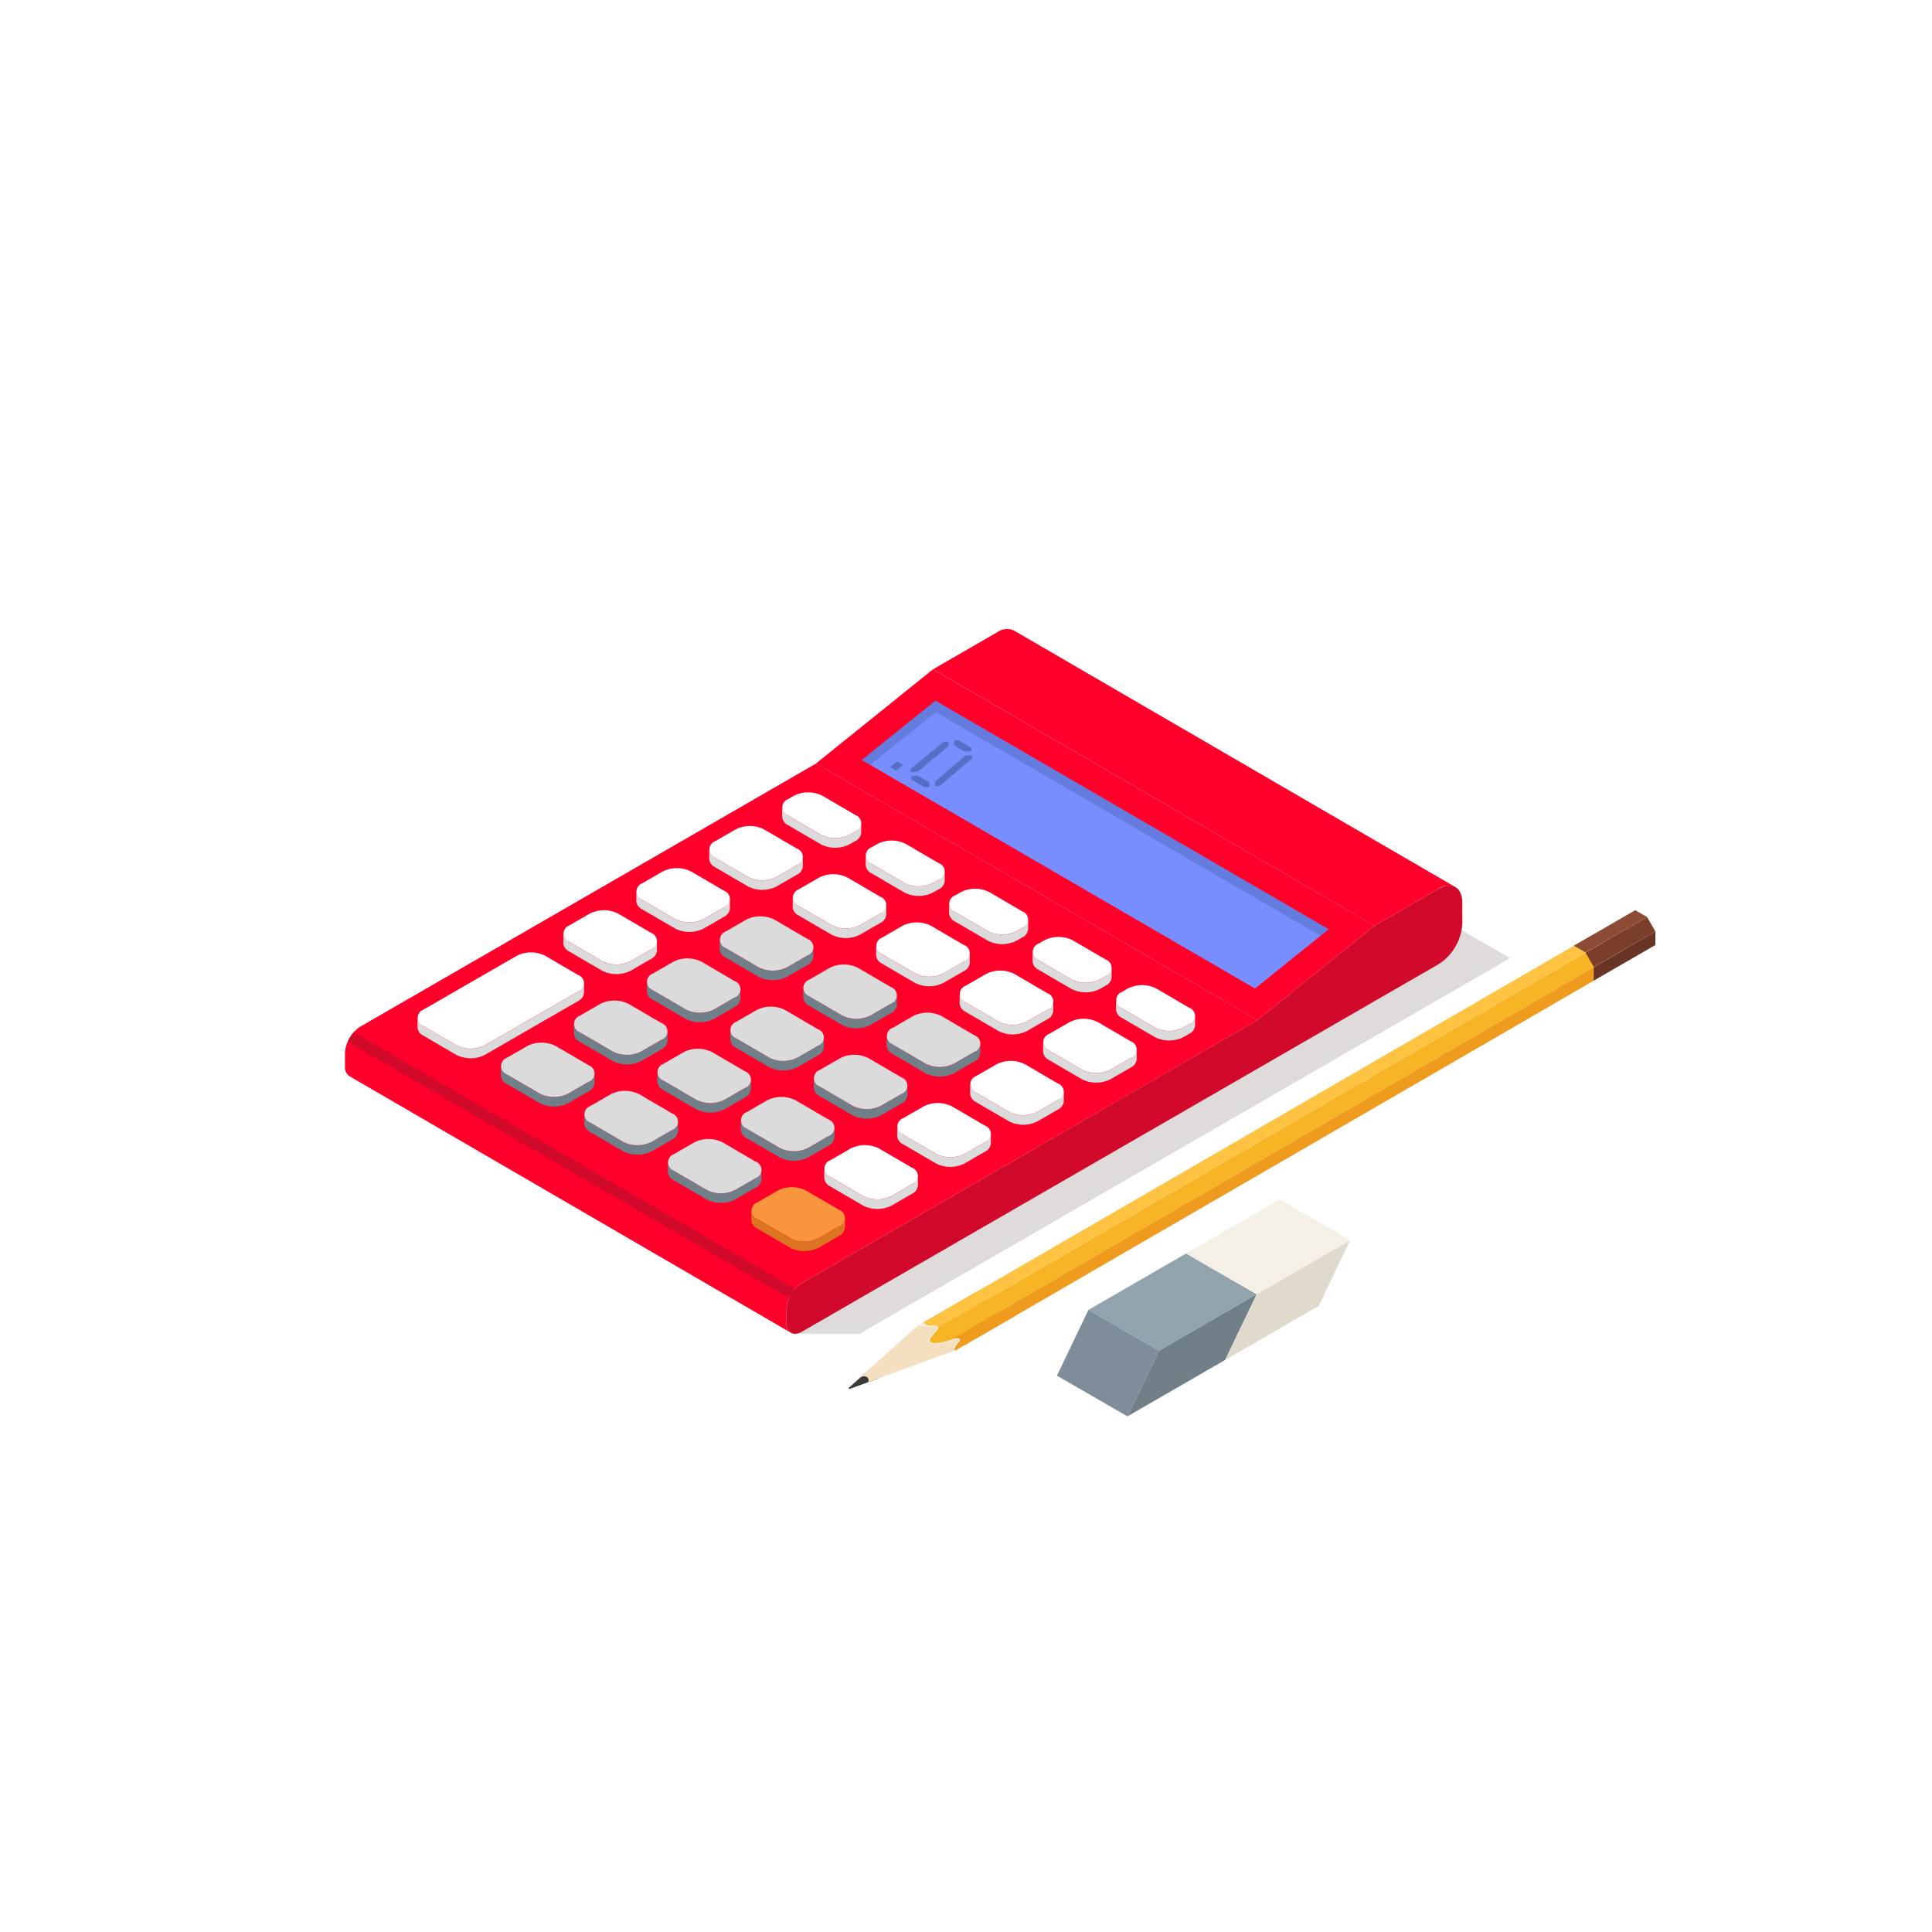 <svg xmlns="http://www.w3.org/2000/svg" xmlns:xlink="http://www.w3.org/1999/xlink" width="176" height="176" viewBox="0 0 176 176">
  <defs>
    <filter id="Rectangle_17441" x="0" y="0" width="176" height="176" filterUnits="userSpaceOnUse">
      <feOffset dy="3" input="SourceAlpha"/>
      <feGaussianBlur stdDeviation="3" result="blur"/>
      <feFlood flood-color="#0a4d71" flood-opacity="0.157"/>
      <feComposite operator="in" in2="blur"/>
      <feComposite in="SourceGraphic"/>
    </filter>
    <linearGradient id="linear-gradient" x1="-19.875" y1="108.278" x2="-19.875" y2="108.688" gradientUnits="objectBoundingBox">
      <stop offset="0.253" stop-color="#3b3b3b"/>
      <stop offset="0.426" stop-color="#636363"/>
      <stop offset="0.579" stop-color="#545454"/>
      <stop offset="0.732" stop-color="#3b3b3b"/>
    </linearGradient>
    <linearGradient id="linear-gradient-2" x1="-22.776" y1="0.279" x2="-22.905" y2="0.603" gradientUnits="objectBoundingBox">
      <stop offset="0" stop-color="#f5dfc1"/>
      <stop offset="0.259" stop-color="#f4ddbf"/>
      <stop offset="0.352" stop-color="#f1d9b8"/>
      <stop offset="0.418" stop-color="#ebd1ac"/>
      <stop offset="0.432" stop-color="#eacfa9"/>
      <stop offset="0.523" stop-color="#e6c69e"/>
      <stop offset="0.829" stop-color="#dbad7f"/>
      <stop offset="1" stop-color="#d7a474"/>
    </linearGradient>
    <clipPath id="clip-path">
      <path id="Path_5332" data-name="Path 5332" d="M-237.85,413.634a3.419,3.419,0,0,0-1.478.733l-5.1,4.6.73.423,7.921-2.892c.31-.22.79-.428.89-.707l1.071-2.3-.362-.21Z" transform="translate(244.426 -413.285)" fill="none"/>
    </clipPath>
  </defs>
  <g id="Group_11843" data-name="Group 11843" transform="translate(-1365 -767)">
    <g id="Group_11812" data-name="Group 11812" transform="translate(0 1)">
      <g id="Group_9136" data-name="Group 9136" transform="translate(1374.228 772)">
        <g transform="matrix(1, 0, 0, 1, -9.23, -6)" filter="url(#Rectangle_17441)">
          <rect id="Rectangle_17441-2" data-name="Rectangle 17441" width="158" height="158" rx="10" transform="translate(9 6)" fill="#fff"/>
        </g>
      </g>
    </g>
    <g id="_1" data-name="1" transform="translate(1396.429 824.299)">
      <path id="Path_5256" data-name="Path 5256" d="M-231.571,380.866l12.133,7L-278.7,422.086h-5.591Z" transform="translate(325.571 -357.88)" fill="#ada6a3" opacity="0.4"/>
      <g id="_1-2" data-name="1" transform="translate(0)">
        <g id="Group_7564" data-name="Group 7564">
          <g id="Group_7563" data-name="Group 7563" style="isolation: isolate">
            <path id="Path_5257" data-name="Path 5257" d="M-274.358,362.309a1.511,1.511,0,0,1,1.523-.15l40.208,23.367a1.511,1.511,0,0,0-1.523.15L-240,389.051-280.2,365.684Z" transform="translate(333.776 -362.015)" fill="#ff002b"/>
            <path id="Path_5258" data-name="Path 5258" d="M-263.5,365.024l40.209,23.366-10.665,8.589-40.209-23.367Z" transform="translate(317.069 -361.355)" fill="#ff002b"/>
            <path id="Path_5259" data-name="Path 5259" d="M-228.212,388.191l-35.818-20.816-6.71,5.4,35.817,20.817Z" transform="translate(317.82 -360.839)" fill="#788eff"/>
            <path id="Path_5260" data-name="Path 5260" d="M-264,368.418l-5.972,4.809-.772-.448,6.71-5.4,35.818,20.816-.738.595Z" transform="translate(317.82 -360.839)" fill="#4a62af" opacity="0.4" style="mix-blend-mode: multiply;isolation: isolate"/>
            <path id="Path_5261" data-name="Path 5261" d="M-265.359,398c.008-.038.017-.076.027-.115a3.111,3.111,0,0,1,.159-.469,3.931,3.931,0,0,1,.218-.408c.024-.039.049-.076.074-.114a3.355,3.355,0,0,1,.207-.277c.018-.022.033-.048.051-.07.093-.1.155-.156.219-.216.032-.029.062-.061.1-.088a2.1,2.1,0,0,1,.3-.217l41.5-23.958,40.208,23.367-41.5,23.958a2.293,2.293,0,0,0-.3.217c-.033.027-.062.059-.094.087-.065.06-.128.119-.188.187-.028.03-.055.066-.083.1a3.357,3.357,0,0,0-.207.278c-.026.038-.051.076-.074.113a3.432,3.432,0,0,0-.206.384,3.114,3.114,0,0,0-.172.494c-.01.039-.018.077-.027.116a2.306,2.306,0,0,0-.056.465l0,1.183a.989.989,0,0,0,.413.907L-265,400.554a.989.989,0,0,1-.414-.907l0-1.183A2.156,2.156,0,0,1-265.359,398Z" transform="translate(265.415 -359.81)" fill="#ff002b"/>
            <path id="Path_5262" data-name="Path 5262" d="M-230.327,392.142l40.21,23.367a3.422,3.422,0,0,0-.55.866l-40.21-23.367A3.458,3.458,0,0,1-230.327,392.142Z" transform="translate(231.12 -355.406)" fill="#d10a2b"/>
            <path id="Path_5263" data-name="Path 5263" d="M-279.311,417.393l41.5-23.958,10.664-8.588,5.846-3.375c1.186-.685,2.146-.132,2.15,1.232l.006,1.92a4.708,4.708,0,0,1-2.136,3.706L-279.3,421.824c-.78.451-1.418.088-1.42-.81l0-1.183A3.115,3.115,0,0,1-279.311,417.393Z" transform="translate(320.931 -357.811)" fill="#d10a2b"/>
          </g>
          <path id="Path_5264" data-name="Path 5264" d="M-240.009,374.085l.032.44.422-.044c.743-.635,2.37-2.032,2.931-2.512l-.015-.3-.613.067C-238.778,373.037-238.473,372.78-240.009,374.085Zm1.762-3.281-.023-.435.426-.038,1.166.678.018.291-.616.067Zm-.523.056-2.8,2.324-.635.057-.023-.3c1.261-1.038,1.533-1.263,3-2.474l.428-.042Zm-1.774,3.274.033.443-.421.038-1.212-.7-.033-.3.633-.056Zm-2.362-1.557-.643.526-.551-.318.646-.524Z" transform="translate(293.75 -360.191)" fill="#4a62af" opacity="0.7" style="mix-blend-mode: multiply;isolation: isolate"/>
        </g>
        <g id="Group_7657" data-name="Group 7657" transform="translate(6.605 14.88)">
          <g id="Group_7580" data-name="Group 7580" transform="translate(0)">
            <g id="Group_7567" data-name="Group 7567" transform="translate(0 14.579)">
              <g id="Group_7565" data-name="Group 7565" transform="translate(0 2.812)">
                <path id="Path_5265" data-name="Path 5265" d="M-214.575,392.392l3,1.751a2.877,2.877,0,0,0,2.6,0l8.494-4.9a.914.914,0,0,0,.539-.755l0,.863a.917.917,0,0,1-.539.756l-8.494,4.9a2.877,2.877,0,0,1-2.6,0l-3-1.752a.915.915,0,0,1-.534-.749l0-.863A.915.915,0,0,0-214.575,392.392Z" transform="translate(215.109 -388.48)" fill="#dbdbdb"/>
              </g>
              <g id="Group_7566" data-name="Group 7566" transform="translate(0.001)">
                <path id="Path_5266" data-name="Path 5266" d="M-214.565,391.388l8.494-4.9a2.859,2.859,0,0,1,2.6,0l3,1.751a.794.794,0,0,1-.009,1.5l-8.494,4.9a2.877,2.877,0,0,1-2.6,0l-3-1.751A.8.8,0,0,1-214.565,391.388Z" transform="translate(215.107 -386.174)" fill="#fff"/>
              </g>
            </g>
            <g id="Group_7570" data-name="Group 7570" transform="translate(13.284 10.743)">
              <g id="Group_7568" data-name="Group 7568" transform="translate(0 2.141)">
                <path id="Path_5267" data-name="Path 5267" d="M-220.025,385.533l3,1.752a2.874,2.874,0,0,0,2.6,0l1.856-1.07a.916.916,0,0,0,.539-.756l0,.864a.914.914,0,0,1-.539.755l-1.856,1.072a2.875,2.875,0,0,1-2.6,0l-3-1.752a.912.912,0,0,1-.534-.749l0-.863A.915.915,0,0,0-220.025,385.533Z" transform="translate(220.559 -384.784)" fill="#dbdbdb"/>
              </g>
              <g id="Group_7569" data-name="Group 7569" transform="translate(0.001)">
                <path id="Path_5268" data-name="Path 5268" d="M-220.015,384.408l1.856-1.071a2.864,2.864,0,0,1,2.6,0l3,1.752a.794.794,0,0,1-.008,1.5l-1.856,1.071a2.874,2.874,0,0,1-2.6,0l-3-1.752A.8.8,0,0,1-220.015,384.408Z" transform="translate(220.557 -383.028)" fill="#fff"/>
              </g>
            </g>
            <g id="Group_7573" data-name="Group 7573" transform="translate(19.929 6.906)">
              <g id="Group_7571" data-name="Group 7571" transform="translate(0 2.14)">
                <path id="Path_5269" data-name="Path 5269" d="M-225.475,382.386l3,1.752a2.878,2.878,0,0,0,2.6,0l1.855-1.072a.915.915,0,0,0,.54-.755l0,.863a.917.917,0,0,1-.54.756L-219.872,385a2.882,2.882,0,0,1-2.6,0l-3-1.752a.915.915,0,0,1-.534-.749l0-.865A.912.912,0,0,0-225.475,382.386Z" transform="translate(226.009 -381.637)" fill="#dbdbdb"/>
              </g>
              <g id="Group_7572" data-name="Group 7572" transform="translate(0)">
                <path id="Path_5270" data-name="Path 5270" d="M-225.465,381.262l1.855-1.072a2.87,2.87,0,0,1,2.6,0l3,1.752a.793.793,0,0,1-.009,1.5l-1.855,1.072a2.878,2.878,0,0,1-2.6,0l-3-1.752A.8.8,0,0,1-225.465,381.262Z" transform="translate(226.007 -379.882)" fill="#fff"/>
              </g>
            </g>
            <g id="Group_7576" data-name="Group 7576" transform="translate(26.574 3.069)">
              <g id="Group_7574" data-name="Group 7574" transform="translate(0.001 2.141)">
                <path id="Path_5271" data-name="Path 5271" d="M-230.926,379.24l3,1.752a2.875,2.875,0,0,0,2.6,0l1.856-1.072a.917.917,0,0,0,.54-.756l0,.864a.919.919,0,0,1-.54.756l-1.856,1.071a2.875,2.875,0,0,1-2.6,0l-3-1.751a.91.91,0,0,1-.533-.749l0-.865A.911.911,0,0,0-230.926,379.24Z" transform="translate(231.459 -378.491)" fill="#dbdbdb"/>
              </g>
              <g id="Group_7575" data-name="Group 7575" transform="translate(0)">
                <path id="Path_5272" data-name="Path 5272" d="M-230.914,378.117l1.856-1.072a2.863,2.863,0,0,1,2.6,0l3,1.752a.794.794,0,0,1-.009,1.5l-1.856,1.072a2.875,2.875,0,0,1-2.6,0l-3-1.752A.8.8,0,0,1-230.914,378.117Z" transform="translate(231.456 -376.735)" fill="#fff"/>
              </g>
            </g>
            <g id="Group_7579" data-name="Group 7579" transform="translate(33.219)">
              <g id="Group_7577" data-name="Group 7577" transform="translate(0 1.374)">
                <path id="Path_5273" data-name="Path 5273" d="M-235.284,376.094l3,1.752a2.875,2.875,0,0,0,2.6,0l.527-.3a.914.914,0,0,0,.539-.756l0,.864a.917.917,0,0,1-.539.756l-.527.3a2.875,2.875,0,0,1-2.6,0l-3-1.752a.915.915,0,0,1-.534-.749l0-.863A.915.915,0,0,0-235.284,376.094Z" transform="translate(235.818 -375.345)" fill="#dbdbdb"/>
              </g>
              <g id="Group_7578" data-name="Group 7578" transform="translate(0.001)">
                <path id="Path_5274" data-name="Path 5274" d="M-235.274,374.831l.527-.3a2.863,2.863,0,0,1,2.6,0l3,1.752a.794.794,0,0,1-.009,1.5l-.527.3a2.875,2.875,0,0,1-2.6,0l-3-1.752A.8.8,0,0,1-235.274,374.831Z" transform="translate(235.816 -374.218)" fill="#fff"/>
              </g>
            </g>
          </g>
          <g id="Group_7599" data-name="Group 7599" transform="translate(7.598 4.391)">
            <g id="Group_7583" data-name="Group 7583" transform="translate(0 18.415)">
              <g id="Group_7581" data-name="Group 7581" transform="translate(0 2.141)">
                <path id="Path_5275" data-name="Path 5275" d="M-215.362,395.426l3,1.752a2.877,2.877,0,0,0,2.6,0l1.855-1.072a.916.916,0,0,0,.54-.756l0,.865a.919.919,0,0,1-.54.756l-1.855,1.071a2.877,2.877,0,0,1-2.6,0l-3-1.751a.915.915,0,0,1-.534-.749l0-.865A.915.915,0,0,0-215.362,395.426Z" transform="translate(215.896 -394.677)" fill="#717f89"/>
              </g>
              <g id="Group_7582" data-name="Group 7582" transform="translate(0)">
                <path id="Path_5276" data-name="Path 5276" d="M-215.353,394.3l1.856-1.072a2.866,2.866,0,0,1,2.6,0l3,1.752a.793.793,0,0,1-.009,1.5l-1.855,1.072a2.877,2.877,0,0,1-2.6,0l-3-1.752A.8.8,0,0,1-215.353,394.3Z" transform="translate(215.894 -392.921)" fill="#dbdbdb"/>
              </g>
            </g>
            <g id="Group_7586" data-name="Group 7586" transform="translate(6.645 14.579)">
              <g id="Group_7584" data-name="Group 7584" transform="translate(0.001 2.141)">
                <path id="Path_5277" data-name="Path 5277" d="M-220.813,392.28l3,1.752a2.875,2.875,0,0,0,2.6,0l1.856-1.071a.919.919,0,0,0,.54-.756l0,.863a.916.916,0,0,1-.54.756l-1.856,1.072a2.875,2.875,0,0,1-2.6,0l-3-1.752a.909.909,0,0,1-.533-.749l0-.863A.91.91,0,0,0-220.813,392.28Z" transform="translate(221.346 -391.531)" fill="#717f89"/>
              </g>
              <g id="Group_7585" data-name="Group 7585" transform="translate(0)">
                <path id="Path_5278" data-name="Path 5278" d="M-220.8,391.155l1.856-1.071a2.863,2.863,0,0,1,2.6,0l3,1.752a.794.794,0,0,1-.009,1.5l-1.856,1.071a2.875,2.875,0,0,1-2.6,0l-3-1.752A.8.8,0,0,1-220.8,391.155Z" transform="translate(221.343 -389.775)" fill="#dbdbdb"/>
              </g>
            </g>
            <g id="Group_7589" data-name="Group 7589" transform="translate(13.29 10.741)">
              <g id="Group_7587" data-name="Group 7587" transform="translate(0 2.141)">
                <path id="Path_5279" data-name="Path 5279" d="M-226.261,389.133l3,1.752a2.875,2.875,0,0,0,2.6,0l1.856-1.072a.914.914,0,0,0,.539-.755l0,.863a.917.917,0,0,1-.539.756l-1.856,1.071a2.875,2.875,0,0,1-2.6,0l-3-1.752a.915.915,0,0,1-.534-.749l0-.865A.912.912,0,0,0-226.261,389.133Z" transform="translate(226.795 -388.384)" fill="#717f89"/>
              </g>
              <g id="Group_7588" data-name="Group 7588" transform="translate(0.001)">
                <path id="Path_5280" data-name="Path 5280" d="M-226.251,388.009l1.856-1.072a2.859,2.859,0,0,1,2.6,0l3,1.752a.793.793,0,0,1-.008,1.5l-1.856,1.072a2.875,2.875,0,0,1-2.6,0l-3-1.752A.8.8,0,0,1-226.251,388.009Z" transform="translate(226.793 -386.628)" fill="#dbdbdb"/>
              </g>
            </g>
            <g id="Group_7592" data-name="Group 7592" transform="translate(19.935 6.905)">
              <g id="Group_7590" data-name="Group 7590" transform="translate(0 2.141)">
                <path id="Path_5281" data-name="Path 5281" d="M-231.711,385.987l3,1.752a2.881,2.881,0,0,0,2.6,0l1.856-1.072a.915.915,0,0,0,.539-.756l0,.865a.914.914,0,0,1-.539.755l-1.856,1.072a2.878,2.878,0,0,1-2.6,0l-3-1.752a.912.912,0,0,1-.534-.749l0-.863A.915.915,0,0,0-231.711,385.987Z" transform="translate(232.245 -385.238)" fill="#717f89"/>
              </g>
              <g id="Group_7591" data-name="Group 7591" transform="translate(0.001)">
                <path id="Path_5282" data-name="Path 5282" d="M-231.7,384.864l1.855-1.072a2.866,2.866,0,0,1,2.6,0l3,1.752a.794.794,0,0,1-.009,1.5l-1.856,1.072a2.882,2.882,0,0,1-2.6,0l-3-1.752A.8.8,0,0,1-231.7,384.864Z" transform="translate(232.243 -383.482)" fill="#dbdbdb"/>
              </g>
            </g>
            <g id="Group_7595" data-name="Group 7595" transform="translate(26.581 3.069)">
              <g id="Group_7593" data-name="Group 7593" transform="translate(0 2.141)">
                <path id="Path_5283" data-name="Path 5283" d="M-237.162,382.84l3,1.752a2.878,2.878,0,0,0,2.6,0l1.855-1.072a.916.916,0,0,0,.54-.755l0,.863a.917.917,0,0,1-.54.756l-1.855,1.072a2.877,2.877,0,0,1-2.6,0l-3-1.752a.916.916,0,0,1-.533-.749l0-.863A.912.912,0,0,0-237.162,382.84Z" transform="translate(237.695 -382.092)" fill="#dbdbdb"/>
              </g>
              <g id="Group_7594" data-name="Group 7594" transform="translate(0)">
                <path id="Path_5284" data-name="Path 5284" d="M-237.151,381.716l1.856-1.071a2.866,2.866,0,0,1,2.6,0l3,1.752a.793.793,0,0,1-.009,1.5l-1.855,1.072a2.878,2.878,0,0,1-2.6,0l-3-1.752A.8.8,0,0,1-237.151,381.716Z" transform="translate(237.693 -380.336)" fill="#fff"/>
              </g>
            </g>
            <g id="Group_7598" data-name="Group 7598" transform="translate(33.226)">
              <g id="Group_7596" data-name="Group 7596" transform="translate(0.001 1.373)">
                <path id="Path_5285" data-name="Path 5285" d="M-241.521,379.694l3,1.752a2.875,2.875,0,0,0,2.6,0l.527-.3a.917.917,0,0,0,.539-.756l0,.863a.916.916,0,0,1-.539.756l-.527.3a2.875,2.875,0,0,1-2.6,0l-3-1.751a.911.911,0,0,1-.533-.749l0-.865A.911.911,0,0,0-241.521,379.694Z" transform="translate(242.054 -378.945)" fill="#dbdbdb"/>
              </g>
              <g id="Group_7597" data-name="Group 7597" transform="translate(0)">
                <path id="Path_5286" data-name="Path 5286" d="M-241.51,378.432l.527-.3a2.864,2.864,0,0,1,2.6,0l3,1.752a.794.794,0,0,1-.009,1.5l-.527.3a2.875,2.875,0,0,1-2.6,0l-3-1.752A.8.8,0,0,1-241.51,378.432Z" transform="translate(242.052 -377.819)" fill="#fff"/>
              </g>
            </g>
          </g>
          <g id="Group_7618" data-name="Group 7618" transform="translate(15.202 8.781)">
            <g id="Group_7602" data-name="Group 7602" transform="translate(0 18.416)">
              <g id="Group_7600" data-name="Group 7600" transform="translate(0 2.141)">
                <path id="Path_5287" data-name="Path 5287" d="M-221.6,399.025l3,1.752a2.878,2.878,0,0,0,2.6,0l1.856-1.071a.917.917,0,0,0,.539-.756l0,.863a.915.915,0,0,1-.539.756L-216,401.639a2.877,2.877,0,0,1-2.6,0l-3-1.752a.915.915,0,0,1-.534-.749l0-.863A.912.912,0,0,0-221.6,399.025Z" transform="translate(222.132 -398.278)" fill="#717f89"/>
              </g>
              <g id="Group_7601" data-name="Group 7601" transform="translate(0.001)">
                <path id="Path_5288" data-name="Path 5288" d="M-221.588,397.9l1.855-1.071a2.867,2.867,0,0,1,2.6,0l3,1.752a.794.794,0,0,1-.009,1.5L-216,401.159a2.878,2.878,0,0,1-2.6,0l-3-1.752A.8.8,0,0,1-221.588,397.9Z" transform="translate(222.13 -396.522)" fill="#dbdbdb"/>
              </g>
            </g>
            <g id="Group_7605" data-name="Group 7605" transform="translate(6.645 14.579)">
              <g id="Group_7603" data-name="Group 7603" transform="translate(0 2.141)">
                <path id="Path_5289" data-name="Path 5289" d="M-227.049,395.88l3,1.752a2.877,2.877,0,0,0,2.6,0l1.855-1.072a.915.915,0,0,0,.54-.756l0,.865a.918.918,0,0,1-.54.756l-1.855,1.071a2.881,2.881,0,0,1-2.6,0l-3-1.752a.916.916,0,0,1-.533-.749l0-.865A.916.916,0,0,0-227.049,395.88Z" transform="translate(227.582 -395.131)" fill="#717f89"/>
              </g>
              <g id="Group_7604" data-name="Group 7604" transform="translate(0)">
                <path id="Path_5290" data-name="Path 5290" d="M-227.038,394.757l1.856-1.072a2.866,2.866,0,0,1,2.6,0l3,1.752a.794.794,0,0,1-.009,1.5l-1.855,1.072a2.877,2.877,0,0,1-2.6,0l-3-1.752A.8.8,0,0,1-227.038,394.757Z" transform="translate(227.58 -393.375)" fill="#dbdbdb"/>
              </g>
            </g>
            <g id="Group_7608" data-name="Group 7608" transform="translate(13.29 10.743)">
              <g id="Group_7606" data-name="Group 7606" transform="translate(0.001 2.141)">
                <path id="Path_5291" data-name="Path 5291" d="M-232.5,392.734l3,1.752a2.875,2.875,0,0,0,2.6,0l1.856-1.071a.917.917,0,0,0,.539-.756l0,.865a.914.914,0,0,1-.539.755l-1.856,1.072a2.875,2.875,0,0,1-2.6,0l-3-1.752a.909.909,0,0,1-.533-.749l0-.863A.911.911,0,0,0-232.5,392.734Z" transform="translate(233.031 -391.985)" fill="#717f89"/>
              </g>
              <g id="Group_7607" data-name="Group 7607" transform="translate(0)">
                <path id="Path_5292" data-name="Path 5292" d="M-232.487,391.609l1.856-1.07a2.863,2.863,0,0,1,2.6,0l3,1.752a.794.794,0,0,1-.009,1.5l-1.856,1.071a2.875,2.875,0,0,1-2.6,0l-3-1.752A.8.8,0,0,1-232.487,391.609Z" transform="translate(233.029 -390.229)" fill="#dbdbdb"/>
              </g>
            </g>
            <g id="Group_7611" data-name="Group 7611" transform="translate(19.935 6.905)">
              <g id="Group_7609" data-name="Group 7609" transform="translate(0 2.141)">
                <path id="Path_5293" data-name="Path 5293" d="M-237.947,389.587l3,1.752a2.875,2.875,0,0,0,2.6,0l1.856-1.072a.914.914,0,0,0,.539-.755l0,.863a.916.916,0,0,1-.539.756l-1.856,1.07a2.874,2.874,0,0,1-2.6,0l-3-1.752a.915.915,0,0,1-.534-.749l0-.865A.912.912,0,0,0-237.947,389.587Z" transform="translate(238.481 -388.838)" fill="#717f89"/>
              </g>
              <g id="Group_7610" data-name="Group 7610" transform="translate(0.001)">
                <path id="Path_5294" data-name="Path 5294" d="M-237.937,388.464l1.856-1.072a2.86,2.86,0,0,1,2.6,0l3,1.752a.793.793,0,0,1-.009,1.5l-1.856,1.072a2.875,2.875,0,0,1-2.6,0l-3-1.752A.8.8,0,0,1-237.937,388.464Z" transform="translate(238.479 -387.082)" fill="#dbdbdb"/>
              </g>
            </g>
            <g id="Group_7614" data-name="Group 7614" transform="translate(26.581 3.069)">
              <g id="Group_7612" data-name="Group 7612" transform="translate(0 2.141)">
                <path id="Path_5295" data-name="Path 5295" d="M-243.4,386.441l3,1.752a2.881,2.881,0,0,0,2.6,0l1.855-1.072a.917.917,0,0,0,.54-.756l0,.865a.917.917,0,0,1-.539.755l-1.856,1.072a2.877,2.877,0,0,1-2.6,0l-3-1.752a.912.912,0,0,1-.534-.749l0-.863A.915.915,0,0,0-243.4,386.441Z" transform="translate(243.931 -385.692)" fill="#dbdbdb"/>
              </g>
              <g id="Group_7613" data-name="Group 7613" transform="translate(0.001)">
                <path id="Path_5296" data-name="Path 5296" d="M-243.387,385.318l1.855-1.072a2.865,2.865,0,0,1,2.6,0l3,1.752a.794.794,0,0,1-.009,1.5l-1.855,1.072a2.881,2.881,0,0,1-2.6,0l-3-1.752A.8.8,0,0,1-243.387,385.318Z" transform="translate(243.929 -383.936)" fill="#fff"/>
              </g>
            </g>
            <g id="Group_7617" data-name="Group 7617" transform="translate(33.226)">
              <g id="Group_7615" data-name="Group 7615" transform="translate(0.001 1.374)">
                <path id="Path_5297" data-name="Path 5297" d="M-247.757,383.295l3,1.751a2.875,2.875,0,0,0,2.6,0l.527-.3a.916.916,0,0,0,.539-.756l0,.865a.914.914,0,0,1-.539.755l-.527.3a2.875,2.875,0,0,1-2.6,0l-3-1.752a.911.911,0,0,1-.533-.749l0-.863A.911.911,0,0,0-247.757,383.295Z" transform="translate(248.29 -382.546)" fill="#dbdbdb"/>
              </g>
              <g id="Group_7616" data-name="Group 7616" transform="translate(0)">
                <path id="Path_5298" data-name="Path 5298" d="M-247.746,382.032l.527-.3a2.863,2.863,0,0,1,2.6,0l3,1.752a.794.794,0,0,1-.009,1.5l-.527.3a2.875,2.875,0,0,1-2.6,0l-3-1.751A.8.8,0,0,1-247.746,382.032Z" transform="translate(248.288 -381.419)" fill="#fff"/>
              </g>
            </g>
          </g>
          <g id="Group_7637" data-name="Group 7637" transform="translate(22.806 13.171)">
            <g id="Group_7621" data-name="Group 7621" transform="translate(0 18.415)">
              <g id="Group_7619" data-name="Group 7619" transform="translate(0 2.141)">
                <path id="Path_5299" data-name="Path 5299" d="M-227.834,402.627l3,1.752a2.875,2.875,0,0,0,2.6,0l1.856-1.072a.916.916,0,0,0,.539-.756l0,.864a.914.914,0,0,1-.539.755l-1.856,1.072a2.875,2.875,0,0,1-2.6,0l-3-1.752a.912.912,0,0,1-.534-.749l0-.863A.915.915,0,0,0-227.834,402.627Z" transform="translate(228.368 -401.878)" fill="#717f89"/>
              </g>
              <g id="Group_7620" data-name="Group 7620" transform="translate(0.001)">
                <path id="Path_5300" data-name="Path 5300" d="M-227.824,401.5l1.856-1.072a2.864,2.864,0,0,1,2.6,0l3,1.752a.794.794,0,0,1-.009,1.5l-1.856,1.072a2.875,2.875,0,0,1-2.6,0l-3-1.752A.8.8,0,0,1-227.824,401.5Z" transform="translate(228.366 -400.122)" fill="#dbdbdb"/>
              </g>
            </g>
            <g id="Group_7624" data-name="Group 7624" transform="translate(6.645 14.579)">
              <g id="Group_7622" data-name="Group 7622" transform="translate(0 2.141)">
                <path id="Path_5301" data-name="Path 5301" d="M-233.284,399.481l3,1.751a2.877,2.877,0,0,0,2.6,0l1.855-1.071a.918.918,0,0,0,.54-.756l0,.863a.916.916,0,0,1-.54.756l-1.855,1.072a2.877,2.877,0,0,1-2.6,0l-3-1.752a.915.915,0,0,1-.534-.749l0-.863A.915.915,0,0,0-233.284,399.481Z" transform="translate(233.818 -398.732)" fill="#717f89"/>
              </g>
              <g id="Group_7623" data-name="Group 7623" transform="translate(0)">
                <path id="Path_5302" data-name="Path 5302" d="M-233.273,398.356l1.855-1.071a2.866,2.866,0,0,1,2.6,0l3,1.752a.793.793,0,0,1-.009,1.5l-1.855,1.071a2.878,2.878,0,0,1-2.6,0l-3-1.751A.8.8,0,0,1-233.273,398.356Z" transform="translate(233.816 -396.976)" fill="#dbdbdb"/>
              </g>
            </g>
            <g id="Group_7627" data-name="Group 7627" transform="translate(13.29 10.741)">
              <g id="Group_7625" data-name="Group 7625" transform="translate(0.001 2.141)">
                <path id="Path_5303" data-name="Path 5303" d="M-238.735,396.334l3,1.752a2.875,2.875,0,0,0,2.6,0l1.856-1.072a.916.916,0,0,0,.54-.756l0,.864a.919.919,0,0,1-.54.756l-1.856,1.07a2.875,2.875,0,0,1-2.6.005l-3-1.752a.911.911,0,0,1-.533-.749l0-.865A.909.909,0,0,0-238.735,396.334Z" transform="translate(239.268 -395.585)" fill="#717f89"/>
              </g>
              <g id="Group_7626" data-name="Group 7626" transform="translate(0)">
                <path id="Path_5304" data-name="Path 5304" d="M-238.723,395.21l1.856-1.072a2.863,2.863,0,0,1,2.6,0l3,1.752a.794.794,0,0,1-.009,1.5l-1.856,1.072a2.875,2.875,0,0,1-2.6,0l-3-1.752A.8.8,0,0,1-238.723,395.21Z" transform="translate(239.265 -393.829)" fill="#dbdbdb"/>
              </g>
            </g>
            <g id="Group_7630" data-name="Group 7630" transform="translate(19.935 6.905)">
              <g id="Group_7628" data-name="Group 7628" transform="translate(0 2.141)">
                <path id="Path_5305" data-name="Path 5305" d="M-244.183,393.188l3,1.752a2.875,2.875,0,0,0,2.6,0l1.856-1.071a.917.917,0,0,0,.539-.756l0,.865a.914.914,0,0,1-.539.755l-1.856,1.072a2.875,2.875,0,0,1-2.6,0l-3-1.752a.913.913,0,0,1-.534-.749l0-.863A.915.915,0,0,0-244.183,393.188Z" transform="translate(244.717 -392.439)" fill="#717f89"/>
              </g>
              <g id="Group_7629" data-name="Group 7629" transform="translate(0.001)">
                <path id="Path_5306" data-name="Path 5306" d="M-244.173,392.063l1.856-1.071a2.864,2.864,0,0,1,2.6,0l3,1.752a.794.794,0,0,1-.008,1.5l-1.856,1.071a2.875,2.875,0,0,1-2.6,0l-3-1.752A.8.8,0,0,1-244.173,392.063Z" transform="translate(244.715 -390.683)" fill="#dbdbdb"/>
              </g>
            </g>
            <g id="Group_7633" data-name="Group 7633" transform="translate(26.581 3.068)">
              <g id="Group_7631" data-name="Group 7631" transform="translate(0 2.141)">
                <path id="Path_5307" data-name="Path 5307" d="M-249.633,390.041l3,1.752a2.878,2.878,0,0,0,2.6,0l1.856-1.072a.914.914,0,0,0,.539-.755l0,.863a.916.916,0,0,1-.539.756l-1.856,1.071a2.878,2.878,0,0,1-2.6,0l-3-1.752a.915.915,0,0,1-.534-.749l0-.865A.912.912,0,0,0-249.633,390.041Z" transform="translate(250.167 -389.292)" fill="#dbdbdb"/>
              </g>
              <g id="Group_7632" data-name="Group 7632" transform="translate(0.001)">
                <path id="Path_5308" data-name="Path 5308" d="M-249.623,388.918l1.855-1.072a2.862,2.862,0,0,1,2.6,0l3,1.752a.793.793,0,0,1-.009,1.5l-1.856,1.072a2.878,2.878,0,0,1-2.6,0l-3-1.752A.8.8,0,0,1-249.623,388.918Z" transform="translate(250.165 -387.536)" fill="#fff"/>
              </g>
            </g>
            <g id="Group_7636" data-name="Group 7636" transform="translate(33.226)">
              <g id="Group_7634" data-name="Group 7634" transform="translate(0 1.373)">
                <path id="Path_5309" data-name="Path 5309" d="M-253.993,386.895l3,1.752a2.877,2.877,0,0,0,2.6,0l.526-.3a.915.915,0,0,0,.54-.755v.863a.913.913,0,0,1-.539.756l-.525.3a2.878,2.878,0,0,1-2.6,0l-3-1.752a.912.912,0,0,1-.533-.749l0-.863A.916.916,0,0,0-253.993,386.895Z" transform="translate(254.526 -386.146)" fill="#dbdbdb"/>
              </g>
              <g id="Group_7635" data-name="Group 7635" transform="translate(0)">
                <path id="Path_5310" data-name="Path 5310" d="M-253.983,385.633l.527-.3a2.868,2.868,0,0,1,2.6,0l3,1.752a.793.793,0,0,1-.009,1.5l-.526.3a2.878,2.878,0,0,1-2.6,0l-3-1.752A.8.8,0,0,1-253.983,385.633Z" transform="translate(254.524 -385.02)" fill="#fff"/>
              </g>
            </g>
          </g>
          <g id="Group_7656" data-name="Group 7656" transform="translate(30.41 17.561)">
            <g id="Group_7640" data-name="Group 7640" transform="translate(0 18.416)">
              <g id="Group_7638" data-name="Group 7638" transform="translate(0 2.14)">
                <path id="Path_5311" data-name="Path 5311" d="M-234.07,406.227l3,1.752a2.875,2.875,0,0,0,2.6,0l1.856-1.072a.914.914,0,0,0,.539-.755l0,.863a.915.915,0,0,1-.539.756l-1.856,1.072a2.878,2.878,0,0,1-2.6,0l-3-1.752a.915.915,0,0,1-.534-.749l0-.865A.912.912,0,0,0-234.07,406.227Z" transform="translate(234.604 -405.478)" fill="#db7521"/>
              </g>
              <g id="Group_7639" data-name="Group 7639" transform="translate(0.001)">
                <path id="Path_5312" data-name="Path 5312" d="M-234.06,405.1l1.856-1.072a2.867,2.867,0,0,1,2.6,0l3,1.752a.793.793,0,0,1-.009,1.5l-1.856,1.072a2.875,2.875,0,0,1-2.6,0l-3-1.752A.8.8,0,0,1-234.06,405.1Z" transform="translate(234.602 -403.723)" fill="#f9963d"/>
              </g>
            </g>
            <g id="Group_7643" data-name="Group 7643" transform="translate(6.645 14.579)">
              <g id="Group_7641" data-name="Group 7641" transform="translate(0 2.141)">
                <path id="Path_5313" data-name="Path 5313" d="M-239.52,403.081l3,1.752a2.877,2.877,0,0,0,2.6,0l1.856-1.072a.916.916,0,0,0,.539-.756l0,.864a.914.914,0,0,1-.539.755l-1.856,1.072a2.877,2.877,0,0,1-2.6,0l-3-1.752a.911.911,0,0,1-.534-.747l0-.865A.915.915,0,0,0-239.52,403.081Z" transform="translate(240.054 -402.332)" fill="#dbdbdb"/>
              </g>
              <g id="Group_7642" data-name="Group 7642" transform="translate(0.001)">
                <path id="Path_5314" data-name="Path 5314" d="M-239.51,401.957l1.855-1.072a2.867,2.867,0,0,1,2.6,0l3,1.752a.794.794,0,0,1-.009,1.5l-1.856,1.072a2.878,2.878,0,0,1-2.6,0l-3-1.752A.8.8,0,0,1-239.51,401.957Z" transform="translate(240.052 -400.576)" fill="#fff"/>
              </g>
            </g>
            <g id="Group_7646" data-name="Group 7646" transform="translate(13.291 10.743)">
              <g id="Group_7644" data-name="Group 7644" transform="translate(0 2.141)">
                <path id="Path_5315" data-name="Path 5315" d="M-244.971,399.935l3,1.752a2.882,2.882,0,0,0,2.6,0l1.855-1.071a.919.919,0,0,0,.54-.756l0,.864a.916.916,0,0,1-.54.756l-1.855,1.072a2.878,2.878,0,0,1-2.6,0l-3-1.752a.916.916,0,0,1-.533-.749l0-.863A.916.916,0,0,0-244.971,399.935Z" transform="translate(245.504 -399.186)" fill="#dbdbdb"/>
              </g>
              <g id="Group_7645" data-name="Group 7645" transform="translate(0)">
                <path id="Path_5316" data-name="Path 5316" d="M-244.96,398.81l1.856-1.07a2.867,2.867,0,0,1,2.6,0l3,1.752a.794.794,0,0,1-.009,1.5l-1.855,1.071a2.882,2.882,0,0,1-2.6,0l-3-1.752A.8.8,0,0,1-244.96,398.81Z" transform="translate(245.502 -397.43)" fill="#fff"/>
              </g>
            </g>
            <g id="Group_7649" data-name="Group 7649" transform="translate(19.936 6.905)">
              <g id="Group_7647" data-name="Group 7647" transform="translate(0.001 2.141)">
                <path id="Path_5317" data-name="Path 5317" d="M-250.42,396.788l3,1.752a2.875,2.875,0,0,0,2.6,0l1.856-1.072a.914.914,0,0,0,.539-.755l0,.863a.914.914,0,0,1-.539.756l-1.856,1.071a2.875,2.875,0,0,1-2.6,0l-3-1.752a.911.911,0,0,1-.533-.749l0-.865A.909.909,0,0,0-250.42,396.788Z" transform="translate(250.953 -396.039)" fill="#dbdbdb"/>
              </g>
              <g id="Group_7648" data-name="Group 7648" transform="translate(0)">
                <path id="Path_5318" data-name="Path 5318" d="M-250.409,395.664l1.856-1.072a2.861,2.861,0,0,1,2.6,0l3,1.751a.794.794,0,0,1-.009,1.5l-1.856,1.072a2.875,2.875,0,0,1-2.6,0l-3-1.752A.8.8,0,0,1-250.409,395.664Z" transform="translate(250.951 -394.283)" fill="#fff"/>
              </g>
            </g>
            <g id="Group_7652" data-name="Group 7652" transform="translate(26.581 3.069)">
              <g id="Group_7650" data-name="Group 7650" transform="translate(0 2.141)">
                <path id="Path_5319" data-name="Path 5319" d="M-255.869,393.642l3,1.752a2.875,2.875,0,0,0,2.6,0l1.856-1.071a.916.916,0,0,0,.539-.756l0,.865a.914.914,0,0,1-.539.755l-1.856,1.072a2.875,2.875,0,0,1-2.6,0l-3-1.752a.912.912,0,0,1-.534-.749l0-.863A.914.914,0,0,0-255.869,393.642Z" transform="translate(256.403 -392.893)" fill="#dbdbdb"/>
              </g>
              <g id="Group_7651" data-name="Group 7651" transform="translate(0.001)">
                <path id="Path_5320" data-name="Path 5320" d="M-255.859,392.517l1.856-1.07a2.864,2.864,0,0,1,2.6,0l3,1.752a.794.794,0,0,1-.009,1.5l-1.856,1.071a2.875,2.875,0,0,1-2.6,0l-3-1.752A.8.8,0,0,1-255.859,392.517Z" transform="translate(256.401 -391.137)" fill="#fff"/>
              </g>
            </g>
            <g id="Group_7655" data-name="Group 7655" transform="translate(33.226)">
              <g id="Group_7653" data-name="Group 7653" transform="translate(0 1.373)">
                <path id="Path_5321" data-name="Path 5321" d="M-260.229,390.495l3,1.752a2.877,2.877,0,0,0,2.6,0l.526-.3a.917.917,0,0,0,.54-.756l0,.865a.915.915,0,0,1-.54.755l-.526.3a2.881,2.881,0,0,1-2.6,0l-3-1.752a.915.915,0,0,1-.534-.749l0-.864A.912.912,0,0,0-260.229,390.495Z" transform="translate(260.763 -389.746)" fill="#dbdbdb"/>
              </g>
              <g id="Group_7654" data-name="Group 7654" transform="translate(0.001)">
                <path id="Path_5322" data-name="Path 5322" d="M-260.218,389.233l.526-.3a2.866,2.866,0,0,1,2.6,0l3,1.752a.794.794,0,0,1-.008,1.5l-.526.3a2.877,2.877,0,0,1-2.6,0l-3-1.752A.8.8,0,0,1-260.218,389.233Z" transform="translate(260.76 -388.62)" fill="#fff"/>
              </g>
            </g>
          </g>
        </g>
      </g>
      <g id="Group_7661" data-name="Group 7661" transform="translate(45.867 25.615)">
        <path id="Path_5323" data-name="Path 5323" d="M-235.447,417.489l-1.658,1.5c-.052.046.043.1.126.072l2.607-.95Z" transform="translate(237.12 -375.461)" fill="url(#linear-gradient)"/>
        <g id="Group_7660" data-name="Group 7660" transform="translate(1.044 0)">
          <path id="Path_5324" data-name="Path 5324" d="M-233.182,388.412l-57.535,33.335,0-1.234,57.531-33.333Z" transform="translate(300.239 -382.11)" fill="#ee9b1e"/>
          <path id="Path_5325" data-name="Path 5325" d="M-295.146,387.865l0,1.225,5.616-3.242,0-1.234Z" transform="translate(361.992 -382.673)" fill="#683426"/>
          <path id="Path_5326" data-name="Path 5326" d="M-232.43,385.741V387.5l-57.531,33.333-.756-1.317Z" transform="translate(299.487 -382.426)" fill="#f7b425"/>
          <path id="Path_5327" data-name="Path 5327" d="M-288.787,384.85l-.756-1.317-5.606,3.246.752,1.31Z" transform="translate(361.249 -382.91)" fill="#7a3e2b"/>
          <path id="Path_5328" data-name="Path 5328" d="M-231.349,384.717v1.249l-58.287,33.771-1.08-.624Z" transform="translate(298.406 -382.65)" fill="#ffc343"/>
          <path id="Path_5329" data-name="Path 5329" d="M-287.863,383.646l-1.08-.624-5.586,3.234,1.072.619Z" transform="translate(359.568 -383.022)" fill="#8c4b34"/>
          <path id="Path_5330" data-name="Path 5330" d="M-234.176,413.285l-3.306.16a5.321,5.321,0,0,0-1.846.922l-5.1,4.6c.6-.344.943.138.722.419.009,0,7.929-2.889,7.929-2.889.31-.22.79-.428.89-.707l1.071-2.3Z" transform="translate(244.426 -376.383)" fill="url(#linear-gradient-2)"/>
          <g id="Group_7659" data-name="Group 7659" transform="translate(0 36.902)">
            <g id="Group_7658" data-name="Group 7658" clip-path="url(#clip-path)">
              <path id="Path_5331" data-name="Path 5331" d="M-241.357,416.558l2.306-1.327-3.654-2.118-1.979,1.121c.833.274,1.38-.032,1.655.177s-1.457,1.311-.324,1.528a4.586,4.586,0,0,0,1.933-.4c.166-.051.368-.1.424,0C-240.881,415.763-241.524,416.026-241.357,416.558Z" transform="translate(249.979 -413.323)" fill="#fff0e5"/>
            </g>
          </g>
          <path id="Path_5333" data-name="Path 5333" d="M-246.656,414.329c.2.477.95.2,1.241.4.406.281-1.51,1.354-.326,1.528a5.4,5.4,0,0,0,1.861-.43c.172-.044.434-.071.5.032.161.272-.567.567-.46,1.077l4.687-2.791-2.323-2.792Z" transform="translate(252.487 -376.808)" fill="#f7b425"/>
        </g>
        <path id="Path_5334" data-name="Path 5334" d="M-240.56,411.349l-1.4.806-3.77,2.183c.207.46.945.19,1.234.389a.124.124,0,0,1,.046.12l5.083-2.942Z" transform="translate(252.612 -376.808)" fill="#ffc343"/>
        <path id="Path_5335" data-name="Path 5335" d="M-242.875,412.989l-4.449,2.577c.11-.038.221-.076.319-.1.172-.044.434-.071.5.032.161.272-.567.567-.46,1.077l5.5-3.166Z" transform="translate(256.656 -376.448)" fill="#ee9b1e"/>
      </g>
      <g id="Group_7662" data-name="Group 7662" transform="translate(64.854 51.973)">
        <g id="Axonometric_Cube" data-name="Axonometric Cube" transform="translate(11.407 0)">
          <path id="Cube_face_-_right" data-name="Cube face - right" d="M-263.463,413.671l-8.881,5.127,2.873-5.991,8.881-5.127Z" transform="translate(275.895 -403.971)" fill="#e0dacd"/>
          <path id="Cube_face_-_top" data-name="Cube face - top" d="M-265.92,413.475l-6.424-3.709,8.881-5.127,6.424,3.709Z" transform="translate(272.344 -404.639)" fill="#f4f0e6"/>
        </g>
        <g id="Axonometric_Cube-2" data-name="Axonometric Cube" transform="translate(0 4.927)">
          <path id="Cube_face_-_left" data-name="Cube face - left" d="M-251.639,422.584l-6.424-3.709,2.873-5.991,6.424,3.709Z" transform="translate(258.063 -407.757)" fill="#7e8d99"/>
          <path id="Cube_face_-_right-2" data-name="Cube face - right" d="M-256.465,417.712l-8.881,5.127,2.873-5.991,8.881-5.127Z" transform="translate(271.77 -408.012)" fill="#717f89"/>
          <path id="Cube_face_-_top-2" data-name="Cube face - top" d="M-258.922,417.515l-6.424-3.709,8.881-5.127,6.424,3.709Z" transform="translate(268.219 -408.679)" fill="#92a3ad"/>
        </g>
      </g>
    </g>
  </g>
</svg>
